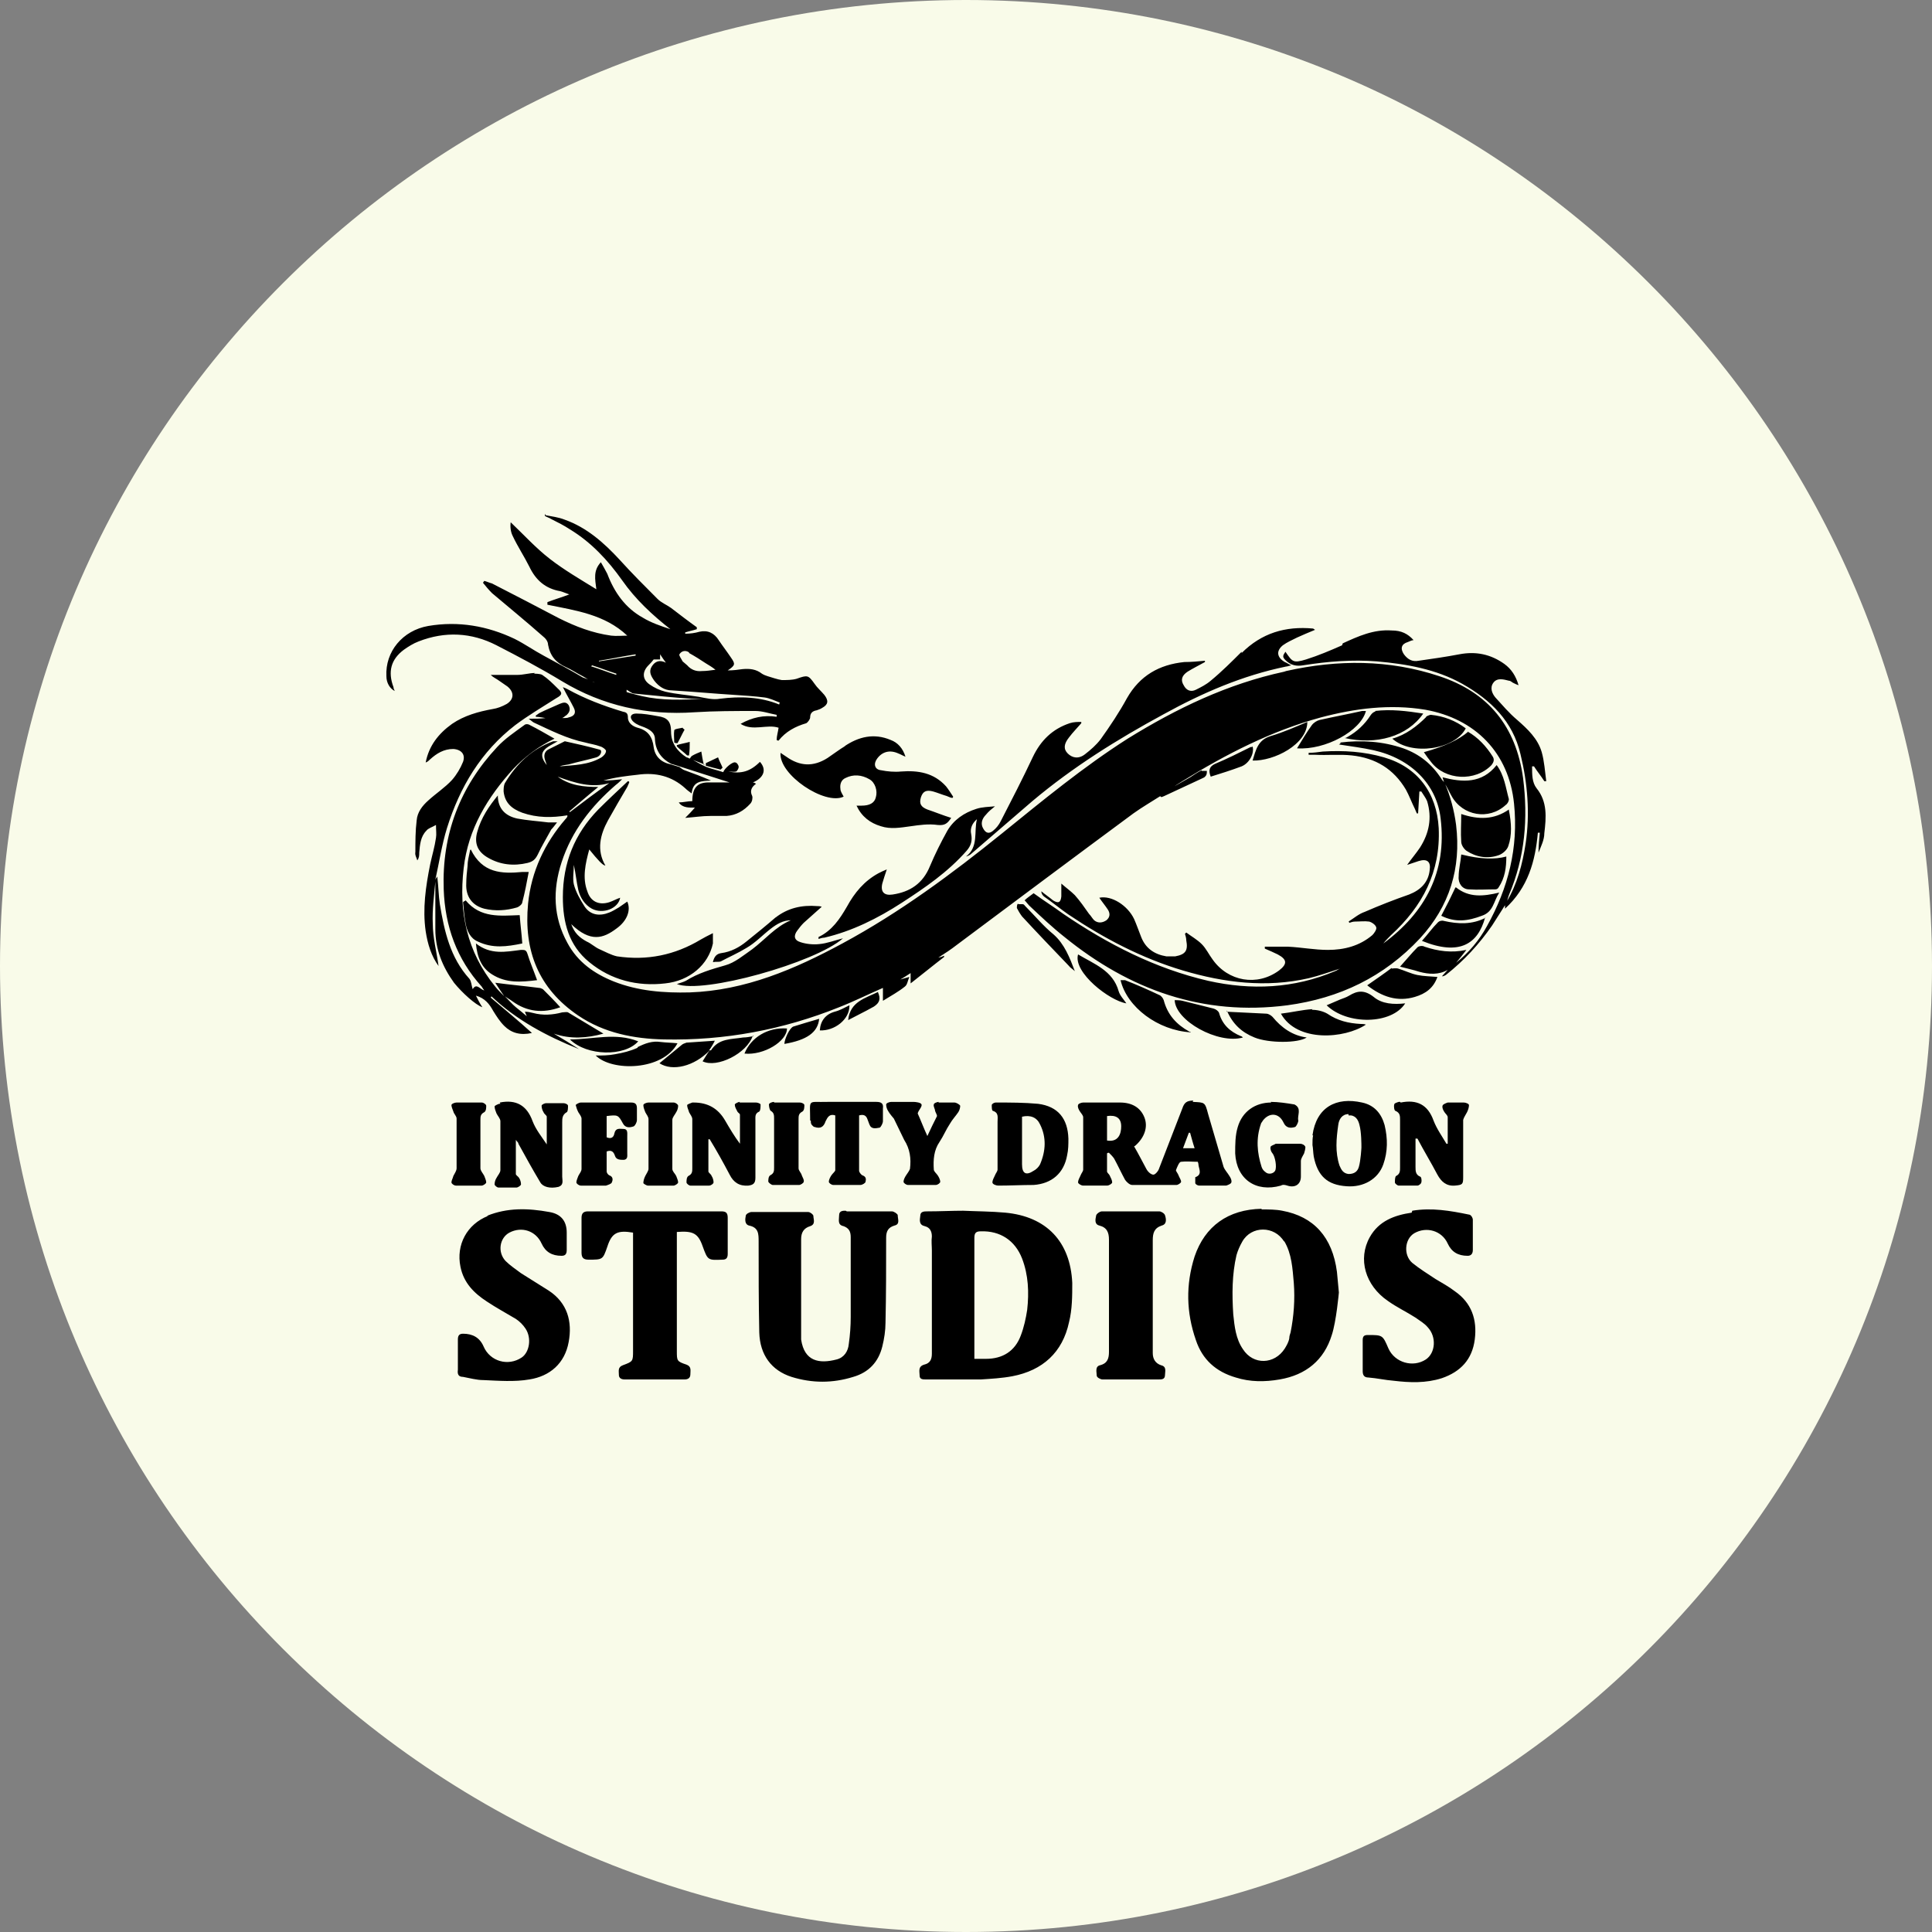 <?xml version="1.0" encoding="UTF-8"?>
<svg id="Layer_2" data-name="Layer 2" xmlns="http://www.w3.org/2000/svg" viewBox="0 0 30 30">
  <rect x="0" y="0" width="30" height="30" fill="#808080" stroke="none"/>
  <defs>
    <style>
      .cls-1 {
        fill: #f9fbe9;
      }
    </style>
  </defs>
  <g id="Layer_1-2" data-name="Layer 1">
    <g>
      <path class="cls-1" d="M15,0h0c8.28,0,15,6.72,15,15h0c0,8.28-6.72,15-15,15h0C6.72,30,0,23.28,0,15h0C0,6.72,6.72,0,15,0Z"/>
      <path d="M13.15,18.81c.23,0,.47,0,.7,0,.03,0,.09.04.09.06,0,.06.04.14-.05.16-.1.03-.13.09-.13.19,0,.44,0,.88-.01,1.32,0,.12-.02.25-.05.37-.06.24-.21.4-.45.47-.32.1-.64.1-.96,0-.31-.1-.49-.34-.5-.69-.01-.47-.01-.94-.01-1.41,0-.12,0-.22-.15-.25-.07-.02-.06-.1-.05-.15,0-.03.06-.06.09-.06.29,0,.58,0,.88,0,.03,0,.08.04.08.06,0,.05.04.13-.05.16-.1.03-.14.1-.14.2,0,.49,0,.97,0,1.46,0,.03,0,.07,0,.1.05.34.28.38.55.31.12-.03.18-.13.19-.24.02-.14.03-.28.03-.42,0-.16,0-.33,0-.49h0c0-.25,0-.5,0-.75,0-.09-.03-.14-.11-.17-.1-.02-.07-.1-.07-.17,0-.07.06-.07.1-.07ZM21.93,18.8c.3-.05.59,0,.88.06.03,0,.06.05.06.08,0,.16,0,.31,0,.47,0,.06-.03.09-.08.09h0c-.15,0-.25-.06-.31-.19-.09-.2-.33-.27-.52-.16-.15.09-.17.34-.03.46.11.09.24.17.36.25.1.06.21.12.3.19.26.18.35.44.31.75-.04.31-.22.5-.51.6-.25.08-.5.07-.75.04-.13-.01-.26-.04-.39-.05-.07,0-.09-.04-.09-.1,0-.08,0-.16,0-.23h0c0-.08,0-.17,0-.25,0-.06.02-.08.08-.08.23,0,.23,0,.32.21.1.22.38.3.58.17.15-.1.17-.35.03-.5-.05-.06-.12-.1-.19-.15-.14-.09-.29-.16-.43-.26-.35-.24-.47-.65-.28-.99.14-.25.38-.34.65-.38ZM19.59,18.78c.11,0,.22,0,.32.02.49.09.78.41.85.95.01.1.03.32.03.32,0,0-.04.45-.11.66-.12.39-.4.62-.81.69-.23.04-.46.04-.68-.03-.31-.09-.52-.28-.62-.58-.15-.43-.16-.86-.02-1.3.16-.47.52-.73,1.04-.74ZM7.56,18.88c.32-.13.64-.12.97-.06.18.03.27.14.27.32,0,.09,0,.18,0,.27,0,.06-.02.09-.08.09h0c-.15,0-.25-.06-.31-.19-.09-.2-.31-.27-.5-.17-.15.08-.19.3-.06.44.07.07.16.13.24.19.14.09.29.18.43.27.29.19.37.48.31.8-.06.33-.29.53-.61.58-.23.04-.48.02-.71.01-.11,0-.21-.03-.32-.05-.07,0-.09-.04-.08-.11,0-.08,0-.16,0-.23h0c0-.08,0-.16,0-.24,0-.06.02-.09.08-.09h0c.15,0,.26.06.32.2.1.23.38.31.59.17.12-.08.16-.3.06-.45-.04-.06-.09-.11-.15-.15-.15-.09-.3-.17-.45-.27-.2-.13-.36-.29-.41-.54-.07-.34.1-.66.43-.79ZM14.95,18.8c.22.01.44.01.66.03.64.06,1.01.45,1.04,1.09,0,.2,0,.41-.05.61-.1.47-.41.75-.88.84-.16.03-.33.04-.49.05-.28,0-.57,0-.85,0-.05,0-.1,0-.1-.06,0-.06-.03-.14.07-.17.09-.02.12-.08.12-.17,0-.53,0-1.07,0-1.6,0-.07-.01-.15,0-.22,0-.08-.03-.14-.11-.16-.09-.02-.08-.09-.07-.16,0-.07.06-.07.11-.07.19,0,.38-.01.57-.01h0ZM17.12,18.81c.29,0,.58,0,.88,0,.03,0,.08.03.09.06.02.06.03.14-.05.16-.12.04-.14.12-.14.23,0,.58,0,1.17,0,1.75,0,.09.04.16.13.19.09.02.06.1.06.15,0,.07-.05.07-.1.07-.15,0-.29,0-.44,0h0c-.14,0-.29,0-.43,0-.03,0-.09-.03-.09-.06,0-.05-.03-.14.05-.16.12-.03.14-.11.14-.21,0-.58,0-1.16,0-1.74,0-.11-.03-.19-.15-.22-.08-.02-.06-.1-.05-.15,0-.03.06-.07.09-.07ZM11.2,18.81c.07,0,.1.02.1.1,0,.19,0,.37,0,.56,0,.06-.02.09-.08.09-.23.01-.23.01-.31-.21-.07-.2-.15-.24-.4-.22v.26c0,.53,0,1.06,0,1.59,0,.15,0,.16.15.21.08.03.06.09.06.15,0,.06-.04.08-.09.08-.31,0-.62,0-.93,0-.05,0-.09-.02-.09-.07,0-.06-.02-.12.06-.15.16-.06.16-.06.16-.23,0-.57,0-1.15,0-1.72v-.11c-.24-.04-.33,0-.4.22-.07.2-.07.2-.29.2-.08,0-.11-.03-.11-.11,0-.18,0-.36,0-.54,0-.07.03-.1.1-.1.69,0,1.37,0,2.06,0ZM19.94,19.28c-.15-.25-.51-.25-.65,0-.04.07-.07.14-.09.21-.07.3-.07.61-.05.92.02.19.04.38.15.54.16.25.49.24.65-.01.03-.05.06-.1.07-.16,0-.03.01-.06.02-.09.05-.25.07-.51.05-.77-.02-.22-.03-.45-.15-.65ZM15.23,19.12c-.07,0-.1.02-.1.1,0,.34,0,.68,0,1.03v.85c.07,0,.12,0,.18,0,.26,0,.45-.12.54-.36.05-.13.08-.27.1-.4.03-.27.02-.54-.08-.8-.11-.28-.34-.43-.64-.42ZM19.73,17.11c.12,0,.25.02.37.04,0,0,0,0,0,0,.12.06.04.17.06.25,0,.03-.03.09-.05.1-.07.02-.14.02-.18-.07-.07-.15-.22-.16-.32-.03-.01.02-.03.04-.03.05-.08.23-.06.45.01.67.01.03.03.06.06.08.04.04.12.03.15-.02.03-.06,0-.22-.04-.27-.02-.02-.04-.07-.03-.1,0-.02.05-.03.08-.05,0,0,0,0,0,0h.19c.06,0,.12,0,.19,0,.03,0,.07.02.08.05,0,.03-.01.07-.02.1-.02.04-.05.08-.05.12,0,.08,0,.16,0,.24,0,.12-.09.18-.21.14-.03-.01-.07-.02-.1,0-.39.11-.69-.1-.71-.5,0-.14,0-.28.04-.41.07-.24.27-.38.52-.38ZM20.38,17.63c.06-.44.37-.6.77-.51.19.04.3.17.35.35.05.21.05.41-.02.61-.08.23-.31.36-.57.34-.3-.02-.45-.16-.51-.46-.01-.06-.01-.13-.02-.18,0-.06,0-.11.01-.15ZM7.76,17.12c.25-.05.42.04.51.29.05.13.14.24.22.36,0-.14,0-.29,0-.43,0-.02-.04-.04-.05-.07-.02-.03-.03-.07-.03-.1,0-.02.05-.04.07-.04.09,0,.18,0,.27,0,.03,0,.07.02.07.04,0,.03,0,.09-.02.1-.07.04-.07.1-.07.16,0,.28,0,.56,0,.84,0,.06.03.13-.06.16-.13.03-.24,0-.28-.07-.12-.2-.23-.4-.34-.6,0-.02-.02-.03-.04-.06,0,.19,0,.36,0,.53,0,.02.04.04.05.06.02.03.03.07.03.1,0,.02-.05.05-.07.05-.09,0-.19,0-.28,0-.02,0-.06-.03-.06-.05,0-.03.01-.07.03-.1.02-.04.06-.08.06-.12,0-.25,0-.5,0-.76,0-.04-.04-.08-.06-.12-.01-.03-.03-.07-.03-.11,0-.01.04-.03.07-.04,0,0,.01,0,.02,0ZM11.48,17.12c.09,0,.17,0,.26,0,.03,0,.07.02.07.03,0,.04,0,.09-.02.11-.07.03-.06.08-.06.14,0,.3,0,.6,0,.89,0,.09-.04.11-.11.12-.14.01-.23-.05-.29-.17-.1-.19-.2-.37-.31-.55,0,0-.01,0-.02,0h0c0,.17,0,.33,0,.5,0,.02.04.04.05.07.02.03.03.07.03.1,0,.02-.04.05-.07.05-.1,0-.19,0-.29,0-.02,0-.06-.03-.06-.05,0-.03,0-.08.03-.1.06-.03.06-.07.06-.12,0-.25,0-.51,0-.76,0-.04-.03-.07-.05-.11-.01-.04-.03-.07-.03-.11,0-.01.05-.03.08-.04,0,0,.01,0,.02,0,.22,0,.38.09.49.28.07.12.14.24.23.36,0-.15,0-.3,0-.45,0-.02-.03-.03-.04-.05-.02-.04-.04-.07-.04-.11,0-.01.05-.04.08-.04ZM21.75,17.12c.25-.05.42.03.51.28.05.13.13.24.2.36,0,0,.01,0,.02,0h0c0-.14,0-.27,0-.41,0-.03-.03-.05-.05-.08-.02-.03-.04-.07-.03-.1,0-.02.05-.04.08-.05.08,0,.17,0,.25,0,.03,0,.08.02.08.04,0,.03-.01.07-.03.11-.02.04-.05.08-.06.12,0,.3,0,.6,0,.89,0,.11-.01.12-.13.13-.13.01-.21-.06-.27-.17-.1-.19-.21-.37-.31-.56h-.03c0,.08,0,.16,0,.24,0,.07,0,.13,0,.2,0,.06,0,.12.07.15.02,0,.03.06.02.09,0,.02-.04.05-.06.05-.1,0-.19,0-.29,0-.02,0-.06-.03-.06-.05,0-.03,0-.09.02-.1.06-.03.06-.08.06-.13,0-.25,0-.49,0-.74,0-.06,0-.11-.07-.14-.02,0-.03-.07-.02-.1,0-.02.04-.03.07-.04,0,0,.01,0,.02,0ZM18.52,17.11c.19.01.19,0,.24.19.08.27.16.55.24.82.02.05.06.09.09.14.02.03.04.07.03.1,0,.02-.05.04-.08.05-.14,0-.28,0-.42,0-.02,0-.06-.02-.06-.04,0-.03,0-.09,0-.09.11-.04.06-.12.05-.19,0-.01,0-.02-.01-.05-.09,0-.18-.01-.26,0-.03,0-.06.08-.08.13,0,.02.03.05.04.08.01.03.04.07.04.1,0,.02-.05.05-.07.05-.23,0-.46,0-.69,0-.04,0-.09-.05-.11-.08-.06-.11-.11-.22-.17-.33-.02-.03-.05-.06-.08-.09-.01,0-.02,0-.03.01,0,.09,0,.19,0,.28,0,.02.03.04.04.06.02.04.04.08.04.11,0,.02-.05.05-.08.05-.12,0-.25,0-.37,0-.03,0-.08-.03-.08-.05,0-.03.02-.07.04-.11.01-.03.04-.06.04-.09,0-.27,0-.54,0-.81,0-.03-.03-.06-.05-.09-.02-.03-.04-.07-.03-.1,0-.02.05-.04.08-.04.19,0,.38,0,.57,0,.19,0,.32.08.38.23.06.15,0,.31-.13.43,0,0-.02.02-.03.02h0c.07.12.13.24.19.35.02.04.07.09.11.09.03,0,.08-.06.09-.1.12-.31.24-.62.36-.93.03-.09.07-.12.17-.12ZM9.8,17.12c.07,0,.09.03.09.09,0,.06,0,.12,0,.18,0,.04-.03.09-.05.1-.06.02-.13.03-.17-.05-.07-.13-.08-.13-.25-.11h0v.33c.07.03.11,0,.12-.06.02-.09.08-.07.14-.07.07,0,.06.06.06.11,0,.09,0,.18,0,.27,0,.04.01.09-.05.1-.06,0-.12,0-.14-.06-.02-.06-.05-.1-.13-.07,0,.1,0,.21,0,.31,0,.02.02.05.04.06.06.02.06.07.04.11,0,.02-.06.04-.09.05-.13,0-.26,0-.39,0-.03,0-.07-.03-.07-.05,0-.03.02-.07.03-.1.02-.04.05-.07.05-.11,0-.26,0-.52,0-.78,0-.03-.03-.07-.05-.1-.02-.04-.03-.07-.04-.11,0-.01.05-.04.08-.04.26,0,.52,0,.77,0ZM14.57,17.12c.08,0,.17,0,.25,0,.03,0,.08.03.09.05,0,.03-.01.07-.03.1-.04.06-.09.11-.13.18-.06.09-.1.19-.16.28-.09.13-.1.28-.09.43,0,.03.04.06.06.09.02.03.04.07.04.1,0,.02-.04.05-.07.05-.14,0-.29,0-.43,0-.03,0-.07-.03-.07-.05,0-.03.02-.07.04-.1.02-.03.05-.07.06-.1.02-.16,0-.31-.09-.45l-.16-.33s-.07-.08-.09-.12c-.02-.03-.03-.07-.03-.1,0-.02.05-.04.08-.04.11,0,.23,0,.34,0,.04,0,.12.01.13.04.01.04-.05.09-.06.14.05.11.09.22.15.35.05-.11.1-.21.15-.31,0-.02-.02-.05-.03-.08,0-.03-.03-.07-.02-.1,0-.02.05-.04.08-.04ZM10.07,17.12c.13,0,.26,0,.39,0,.03,0,.07.03.07.05,0,.03-.01.07-.03.1-.02.04-.06.08-.06.12,0,.12,0,.25,0,.37h0c0,.13,0,.26,0,.39,0,.04.04.07.06.11.01.03.03.07.03.1,0,.02-.05.05-.07.05-.13,0-.27,0-.4,0-.02,0-.07-.03-.07-.04,0-.03.01-.07.03-.11.02-.04.05-.08.05-.11,0-.26,0-.52,0-.77,0-.04-.03-.07-.05-.11-.01-.03-.03-.07-.03-.11,0-.02.05-.04.08-.04ZM7.08,17.12c.06,0,.13,0,.2,0h0c.07,0,.13,0,.2,0,.03,0,.07.03.07.05,0,.03,0,.08-.03.1-.06.03-.06.07-.06.12,0,.25,0,.5,0,.75,0,.04.04.08.06.12.01.03.03.07.03.1,0,.02-.05.05-.07.05-.13,0-.27,0-.4,0-.03,0-.07-.03-.07-.05,0-.03.02-.06.03-.1.02-.04.05-.08.05-.12,0-.26,0-.51,0-.77,0-.04-.04-.07-.05-.11-.01-.03-.03-.07-.03-.1,0-.02.05-.04.08-.04ZM12.02,17.12c.06,0,.13,0,.2,0h0c.07,0,.13,0,.2,0,.03,0,.07.02.07.04,0,.03,0,.08-.03.1-.06.03-.06.07-.06.12,0,.25,0,.51,0,.76,0,.04.04.07.05.11.01.03.04.07.03.1,0,.02-.05.05-.07.05-.14,0-.27,0-.41,0-.02,0-.06-.03-.07-.05,0-.03,0-.08.03-.1.06-.03.06-.07.06-.12,0-.25,0-.51,0-.76,0-.05,0-.09-.05-.12-.02-.01-.03-.07-.03-.1,0-.02.05-.04.08-.04ZM12.58,17.4c0-.35-.05-.28.27-.29.25,0,.51,0,.76,0,.08,0,.11.03.1.1,0,.07,0,.13,0,.2,0,.03-.03.09-.05.1-.06.01-.13.03-.16-.05-.01-.03-.02-.05-.03-.08-.02-.06-.06-.08-.13-.06h0c0,.29,0,.57,0,.86,0,.02.03.06.05.07.06.02.06.06.05.1,0,.02-.05.05-.08.05-.14,0-.28,0-.42,0-.03,0-.07-.03-.07-.05,0-.03.02-.07.04-.1.02-.03.06-.06.06-.08,0-.28,0-.56,0-.85-.09-.03-.12.03-.15.09-.03.09-.08.12-.17.09-.02,0-.04-.03-.05-.04-.01-.02-.01-.04-.01-.06ZM15.47,17.12c.22,0,.43,0,.65.02.31.04.46.23.47.54,0,.09,0,.17-.02.26-.05.28-.24.44-.52.46-.18,0-.37.01-.55.01-.03,0-.09-.02-.09-.05,0-.03.02-.07.04-.11.01-.03.04-.06.04-.09,0-.13,0-.27,0-.4h0c0-.11,0-.22,0-.34,0-.07.02-.14-.07-.17-.02,0-.02-.06-.02-.09,0-.02.04-.04.06-.04ZM20.94,17.3c-.1,0-.15.08-.16.17-.03.21-.05.42.02.63.03.07.06.12.14.13.09,0,.14-.04.16-.11.03-.1.04-.3.04-.3,0-.05,0-.24-.03-.35-.02-.09-.07-.16-.17-.15ZM16.15,17.46c-.05-.11-.15-.15-.28-.12h0s0,.74,0,.74c0,.14.06.18.18.1.04-.02.08-.06.1-.1.09-.21.1-.42,0-.62ZM18.37,17.83h.18c-.03-.09-.05-.17-.07-.24,0,0-.01,0-.02,0-.03.08-.06.16-.09.24ZM17.41,17.49c0-.13-.08-.18-.22-.16v.38c.18.03.22-.11.22-.22ZM11.02,16.31h0s0,0,0,0c-.24.25-.58.33-.78.2.11-.09.23-.19.34-.28.02-.02.05-.03.08-.04.14-.01.28-.02.44-.03-.03.06-.06.11-.09.15ZM9.9,16.26c.12-.06.23-.1.36-.08.08.01.16.01.26.02-.23.43-1.02.44-1.27.19.1,0,.2,0,.3-.02.12-.02.24-.05.35-.1ZM11.69,16.08c-.09.28-.56.51-.78.4.04-.06.07-.12.11-.17,0,0,.01,0,.02,0,.12-.19.32-.17.5-.2.05,0,.1-.01.16-.02ZM12.22,15.97c0,.2-.36.42-.66.39.1-.25.36-.41.66-.39ZM8.85,16.14c.36,0,.71-.11,1.06.03-.21.24-.8.23-1.06-.03ZM11.02,16.31s0,0,0,0h0s0,0,0,0ZM8.29,10.46s.1,0,.13.02c.09.06.16.13.24.21.08.07.07.1-.02.15-.22.14-.44.27-.64.42-.53.41-.86.96-1.06,1.6-.08.26-.12.53-.18.8h0s0,0,0,0c0,0,0,0,0,0h0s0,0,0,0c0,0,.01-.02.03-.05.02.17.02.3.04.43.07.42.16.83.46,1.16.03.04.03.1.05.16.06-.1.11,0,.18.02-.02-.03-.03-.04-.04-.06-.39-.43-.57-.94-.59-1.51-.03-.85.25-1.59.83-2.21.12-.13.27-.23.42-.34.02-.02.06-.02.09,0,.12.06.24.13.38.21-.25.12-.46.28-.64.47-.4.44-.7.93-.77,1.54-.08.68.05,1.3.49,1.84.04.05.09.1.14.15,0,0,0,0,0,0-.05-.07-.1-.15-.14-.21.22.03.45.05.68.08.02,0,.04.01.06.02.09.09.18.18.27.28-.27.1-.52.07-.74-.09-.04-.03-.08-.05-.12-.08h0c.06.06.11.12.17.17.05.04.1.08.17.14-.02-.04-.02-.05-.03-.07.05,0,.09.01.13.02.15.04.3.03.45-.01.03,0,.07-.01.09,0,.18.11.37.22.55.33-.25.07-.51.09-.77,0,.07.04.13.08.2.12.06.04.13.08.19.12-.5-.2-.97-.45-1.36-.82,0,0,0,.01-.01.02.21.18.42.35.64.55-.18.04-.32,0-.43-.11-.07-.07-.12-.15-.17-.23-.06-.11-.13-.2-.27-.24.03.06.06.12.1.18-.11-.04-.31-.22-.44-.38-.18-.25-.29-.52-.29-.83,0-.25,0-.5,0-.74-.02.22-.05.44-.04.65,0,.22.06.44.09.66-.11-.15-.17-.34-.2-.54-.05-.35,0-.69.07-1.04.03-.14.07-.27.09-.41.01-.06,0-.11,0-.2-.07.04-.12.05-.15.09-.09.09-.1.22-.11.34,0,.04,0,.08-.03.12-.01-.04-.04-.08-.03-.13,0-.16,0-.33.02-.49.01-.13.09-.23.18-.31.12-.11.26-.2.37-.32.07-.08.13-.18.17-.28.04-.11-.02-.19-.15-.2-.15,0-.26.07-.36.16-.02.02-.04.04-.07.05.05-.26.2-.45.41-.6.19-.13.41-.19.63-.23.07-.01.15-.04.22-.08.11-.07.12-.18.01-.27-.04-.03-.09-.06-.13-.09-.04-.03-.09-.05-.13-.09.14,0,.28,0,.41,0,.1,0,.19-.03.28-.03ZM12.72,15.82c-.02.21-.19.33-.54.39,0-.07.08-.25.14-.27.13-.04.26-.08.4-.12ZM19.05,15.71c.22.01.41.02.61.03.04,0,.08.03.1.05.14.17.31.29.53.32-.13.09-.59.09-.81,0-.2-.08-.34-.21-.43-.42ZM19.97,10.42c.8-.18,1.6-.18,2.38.08.76.25,1.19.78,1.3,1.58.08.63.03,1.23-.22,1.82-.01.03-.02.06-.03.1,0,.01-.01.03-.02.04-.07.11-.14.22-.21.33-.2.29-.44.55-.72.77-.02.01-.03.02-.06.02.03-.03.06-.07.09-.1-.14.08-.29.07-.44.03-.09-.03-.19-.05-.3-.08.1-.11.18-.21.27-.3.02-.02.08-.03.11-.01.21.07.42.1.65.05-.06.08-.11.14-.16.2.2-.16.36-.35.48-.57.33-.59.49-1.22.42-1.9-.08-.79-.6-1.32-1.38-1.46-.55-.09-1.09-.02-1.62.12-.77.21-1.47.57-2.15.99-.12.07-.23.16-.34.23h0c-.14.09-.28.17-.42.27-.92.68-1.83,1.36-2.74,2.04-.09.07-.18.13-.29.2.05-.01.07-.02.09-.03,0,0,0,.01,0,.02-.17.13-.34.27-.52.41v-.16c-.06.04-.11.07-.16.1,0,0,0,0,0,0,.03-.01.07-.02.14-.04-.03.07-.03.12-.07.15-.1.08-.21.14-.34.22v-.2s0,0,0,0h0c-.23.1-.45.21-.68.3-.87.35-1.78.52-2.72.5-.47-.01-.93-.1-1.33-.37-.62-.42-.85-1.01-.78-1.74.05-.5.26-.94.58-1.31.01-.01.02-.02.03-.04,0,0,0-.01,0-.02-.24.04-.47.04-.7-.04-.16-.06-.27-.15-.29-.33,0-.04,0-.09.02-.13.18-.3.42-.53.75-.65,0,0,.02,0,.03,0,0,0,.01,0,.04,0-.15.09-.35.15-.17.37-.01-.03-.02-.06-.03-.09-.02-.07,0-.13.07-.16.08-.04.16-.08.24-.12,0,0,0,0,0,0,.18.04.36.08.54.13.05.01.02.1-.05.12-.14.04-.29.07-.43.11-.05.01-.09.01-.14.03.22-.02.45-.02.65-.14.03-.02.07-.06.07-.1,0-.02-.05-.06-.09-.07-.08-.03-.16-.04-.23-.06-.29-.06-.54-.19-.8-.31-.02-.01-.04-.03-.08-.06.1,0,.18,0,.26-.01h0s-.1-.02-.15-.02c0,0,0-.02,0-.02.02-.01.04-.03.06-.04.1-.05.2-.09.31-.14.05-.02.1-.04.14.02.03.06.02.11-.04.16-.01,0-.02.02-.06.04.05,0,.08,0,.1-.01.09-.02.12-.07.08-.15-.05-.1-.11-.2-.17-.32.03.01.05.02.07.03.27.15.56.26.86.35.05.01.08.02.08.09,0,.09.08.14.15.16.16.04.23.14.25.3.02.15.12.24.27.27.04.01.09.03.13.04.03.02.05.04.08.05.14.05.27.1.41.16-.14.01-.28,0-.3.2-.04-.03-.07-.05-.1-.08-.21-.19-.46-.25-.74-.21-.18.02-.35.04-.53.09.1,0,.19-.01.29-.02-.03.03-.06.06-.1.09-.38.33-.68.71-.84,1.2-.14.43-.13.85.09,1.25.16.3.42.48.72.6.38.15.78.18,1.18.17.86-.03,1.63-.36,2.37-.76.89-.48,1.7-1.08,2.48-1.71.63-.51,1.26-1.03,1.95-1.47.76-.47,1.55-.85,2.43-1.04ZM18.24,15.53s.09,0,.12.01c.16.04.32.08.48.12.04.01.08.04.09.07.05.18.17.29.34.36.01,0,.02.01.03.02-.38.11-1.06-.26-1.06-.59h0ZM20.37,15.68c.08,0,.17.02.24.06.16.11.33.15.52.16.02,0,.05,0,.08.01-.33.22-1.07.28-1.32-.17h0c.17-.02.33-.06.49-.07ZM18.5,16.03h0s0,0,0,0c0,0,0,0,0,0ZM17.41,15.22s.04,0,.06,0c.18.07.36.15.53.23.03.01.06.05.07.08.06.23.2.38.4.49,0,0,.02,0,.02.01-.51-.03-.99-.39-1.09-.81ZM13.19,15.62c0,.21-.23.39-.46.38.01-.15.09-.25.23-.29.08-.02.15-.06.23-.1ZM13.63,15.4c.05.11.03.17-.06.23-.04.02-.07.04-.11.06-.1.05-.19.1-.29.15.03-.29.27-.34.47-.44ZM20.95,15.46c.13-.08.24-.09.38.02.13.11.31.12.49.1-.21.33-.9.34-1.22.03.07-.03.14-.06.21-.09.05-.02.09-.03.14-.06ZM20.81,11.53c.33-.04.66-.02.98.09.25.09.44.24.59.47.01.02.03.04.05.06.09.21.15.43.18.66.08.67-.1,1.26-.56,1.76-.56.6-1.25.93-2.06,1.04-1.31.17-2.45-.24-3.46-1.06-.19-.15-.37-.32-.55-.49-.02-.02-.04-.05-.07-.08.04-.04.09-.07.14-.11.15.11.31.21.46.32.69.47,1.43.85,2.25,1.04.67.15,1.33.12,1.97-.15.03-.01.05-.03.08-.04-.16.05-.32.11-.49.15-.66.15-1.31.07-1.95-.12-.64-.19-1.23-.5-1.78-.87-.13-.09-.25-.19-.38-.28-.02-.02-.04-.04-.04-.08.06.05.12.09.18.14.08.05.12.04.13-.06,0-.06,0-.12,0-.2.08.07.15.12.21.18.08.09.15.19.22.29.03.03.05.07.08.1.06.05.13.04.19,0,.06-.05.06-.11.02-.17-.04-.06-.09-.12-.13-.18.19-.04.44.12.54.33.04.09.07.18.11.28.07.18.21.27.39.3.05,0,.09,0,.14,0,.16-.03.2-.09.17-.25,0-.03-.01-.07-.02-.1,0,0,.02-.02.02-.02.08.06.17.11.24.18.07.07.11.16.17.24.24.34.69.42,1.03.17.13-.1.13-.17-.02-.25-.06-.03-.13-.06-.2-.09,0-.01,0-.02,0-.03.12,0,.24,0,.36,0,.21.01.41.05.62.05.25,0,.49-.06.69-.23.03-.03.07-.09.06-.12-.01-.04-.07-.08-.11-.09-.07-.01-.15,0-.22,0-.03,0-.06.01-.09.02,0,0,0-.02-.01-.02.08-.05.16-.12.25-.15.23-.1.46-.19.69-.27.18-.07.3-.19.32-.38.02-.13-.04-.18-.17-.14-.06.02-.12.04-.18.06.07-.1.14-.18.2-.27.14-.22.19-.46.11-.72-.02-.05-.06-.1-.09-.15,0,0-.02,0-.03,0l-.02.34s-.02,0-.02,0c-.01-.02-.02-.05-.03-.07-.05-.1-.09-.21-.14-.3-.19-.32-.47-.49-.84-.53-.19-.02-.38,0-.57-.01-.03,0-.06,0-.1,0,0,0,0-.02,0-.03.07,0,.15-.01.22-.02.32-.02.64,0,.95.09.52.15.82.55.85,1.1.03.68-.25,1.21-.74,1.66-.04.04-.08.08-.12.13.65-.48.99-1.11.89-1.94-.06-.53-.46-.93-1.04-1.06-.18-.04-.35-.06-.54-.09.01,0,.02-.02.03-.02ZM16.74,14.82c.25.15.54.25.63.57.02.07.08.13.12.19-.26-.04-.83-.48-.75-.76ZM21.82,15.58s0,0,0,0c0,0,0,0,0,0h0ZM21.61,15.04s.07-.01.1,0c.1.03.2.08.3.1.1.02.2.02.31.03-.06.17-.18.26-.35.31-.27.08-.51,0-.74-.18.13-.09.26-.18.38-.27ZM12.04,14.25c.19-.15.41-.2.65-.18.02,0,.04,0,.07.01-.1.09-.19.17-.28.25-.04.04-.07.08-.1.12-.06.08-.05.15.05.18.09.03.2.04.29.03.12-.01.25-.06.37-.09-.43.38-2.18.87-2.58.71.06-.02.1-.03.14-.05.19-.12.4-.18.61-.24.15-.04.29-.16.42-.25.2-.15.36-.35.6-.45-.12,0-.22.06-.31.13-.13.1-.24.22-.38.3-.13.08-.27.14-.4.21-.03.01-.07,0-.12.01h0c.02-.09.06-.13.13-.14.15-.02.28-.09.39-.18.15-.12.31-.25.46-.38ZM9.77,12.15s-.02.05-.03.07c-.1.17-.2.34-.3.52-.12.22-.18.46-.04.7-.04,0-.12-.09-.25-.25-.06.22-.11.44-.03.65.05.16.18.22.34.17.06-.02.11-.05.17-.07-.03.17-.27.26-.44.17-.11-.06-.18-.17-.21-.29-.03-.13-.04-.26-.07-.39,0,.1-.02.21,0,.3.03.12.1.24.17.35.09.13.23.15.38.09.05-.02.1-.05.15-.08.04-.03.09-.06.13-.09.06.13,0,.3-.17.42-.2.15-.4.22-.7-.07h0c.05.14.13.21.24.27.07.03.13.09.2.12.09.04.18.09.27.11.47.07.9-.02,1.3-.26.05-.03.11-.06.19-.1,0,.07,0,.12,0,.16-.07.33-.36.58-.74.62-.43.05-.84-.05-1.18-.33-.32-.26-.41-.62-.41-1.01,0-.53.18-.98.55-1.36.15-.15.3-.29.46-.44,0,0,.01,0,.02.01ZM7.39,14.65c.23.18.46.13.7.1.06,0,.08,0,.1.06.04.13.1.27.15.41-.25.03-.48.05-.7-.09-.16-.1-.23-.26-.25-.48ZM16.69,15.1h0s0,0,0,0c0,0,0,0,0,0ZM15.81,14.04s.05,0,.07,0c.02,0,.03.02.04.03.15.15.28.31.44.44.17.15.25.36.33.57-.03-.03-.07-.05-.1-.09-.24-.25-.48-.5-.72-.76-.03-.04-.06-.09-.08-.13,0-.02,0-.06.02-.07ZM23.06,14.25c-.11.4-.39.6-.98.36.09-.1.16-.2.25-.29.02-.02.06-.03.09-.02.22.05.44.06.65-.05ZM7.23,13.98c.23.28.54.24.84.23.01.15.03.29.04.44-.24.05-.46.08-.69-.03-.12-.05-.17-.17-.19-.28-.02-.11-.03-.22-.04-.33,0,0,.02-.02.03-.02ZM19.28,10.14c.31-.31.68-.42,1.11-.38,0,0,0,0,.03.02-.1.04-.19.08-.28.12-.08.04-.15.07-.22.12-.11.09-.09.19.03.26.03.01.05.03.1.05-.04.01-.06.02-.08.02-.68.14-1.3.41-1.9.74-.72.39-1.41.82-2.04,1.35-.31.27-.63.54-.94.81-.02.02-.05.04-.09.05.2-.15.12-.39.17-.58-.07.06-.11.14-.09.23.02.1,0,.18-.07.26-.29.33-.64.57-1.01.81-.37.24-.77.44-1.2.54-.03,0-.06.01-.09.02,0-.02,0-.03,0-.03.21-.1.33-.28.44-.47.12-.22.27-.4.49-.52.04-.02.08-.04.13-.06-.03.09-.05.15-.07.22-.03.13.03.19.16.17.27-.04.47-.17.58-.44.08-.19.17-.37.27-.55.1-.17.26-.28.45-.34.09-.03.19-.03.29-.04-.05.04-.1.08-.14.13-.06.06-.09.14-.04.22.04.07.09.08.15.03.05-.04.09-.09.12-.15.17-.33.34-.66.5-1,.12-.25.3-.43.57-.52.06-.02.12-.02.18-.02v.02c-.06.07-.13.14-.19.22-.08.1-.09.18-.02.25.07.07.17.09.27.01.09-.07.17-.14.24-.23.15-.21.29-.42.41-.64.2-.35.5-.52.89-.56.11,0,.21-.01.32-.02,0,0,0,.02,0,.02h0c-.09.05-.19.1-.27.15-.09.06-.11.13-.06.21.04.08.11.11.19.07.08-.04.16-.08.23-.14.17-.14.33-.3.48-.45ZM22.61,13.78c.2.16.42.14.67.08-.09.14-.09.3-.27.36-.21.08-.41.11-.63,0h0c.08-.15.15-.29.22-.44ZM7.31,13.19c.18.37.48.38.8.35.03,0,.06,0,.1,0-.03.16-.06.32-.1.47,0,.03-.05.07-.08.08-.17.05-.34.06-.51.02-.19-.05-.29-.19-.28-.39,0-.09.01-.18.02-.27,0-.08.02-.15.04-.25ZM20.85,9.99c.24-.11.48-.22.76-.2.15,0,.25.05.34.15-.03,0-.06.02-.09.03-.1.03-.12.1-.06.19.06.08.13.12.23.1.21-.03.42-.06.63-.1.26-.05.49,0,.7.15.11.08.18.19.22.33-.03-.01-.05-.02-.07-.03-.03-.01-.05-.04-.08-.04-.08-.02-.18-.05-.24.03-.06.08-.02.17.03.23.11.12.21.24.34.35.16.14.32.29.38.5.04.14.05.3.07.45,0,0-.02,0-.03,0-.05-.08-.11-.15-.16-.23h-.03c0,.13,0,.25.07.34.17.21.15.45.12.7,0,.1-.05.2-.09.3,0-.1.01-.21.02-.31,0,0-.02,0-.03,0-.04.44-.15.85-.51,1.18,0-.03,0-.05,0-.06h0s.01-.03.02-.04c.17-.28.25-.59.3-.91.07-.47.03-.94-.08-1.39-.12-.51-.46-.84-.9-1.09-.41-.23-.87-.31-1.33-.35-.38-.03-.76,0-1.14.06-.11.02-.2,0-.28-.08-.05-.05-.04-.07,0-.13.11.16.12.18.32.12.19-.06.38-.14.56-.22ZM22.7,13.27c.28.07.51.08.69.03,0,.17-.02.33-.12.48-.01.02-.03.03-.05.03-.14,0-.27.01-.41,0-.1,0-.17-.09-.16-.2,0-.11.03-.22.04-.34ZM7.73,12.35c0,.21.12.32.3.36.16.03.32.04.48.06.04,0,.08,0,.14,0-.04.05-.06.08-.09.11-.07.13-.15.26-.21.39-.04.08-.08.11-.16.13-.21.05-.42.03-.61-.08-.16-.09-.22-.22-.17-.4.06-.22.18-.4.33-.58ZM23.43,12.58c.04.2.05.39-.01.56-.02.06-.09.12-.15.14-.17.06-.35.03-.5-.07-.04-.03-.08-.09-.08-.14-.01-.14,0-.27,0-.43.27.09.51.09.74-.07ZM7.31,13.19s0,0,0,0h0s0,0,0,0ZM13.11,11.59c.22-.15.46-.21.72-.1.11.04.19.13.23.26-.05-.02-.08-.04-.11-.05-.13-.06-.25-.03-.33.08-.06.08-.04.17.06.18.1.02.21.03.31.02.27-.02.51.02.7.23.04.05.07.1.11.16,0,0,0,.01-.01.02-.03,0-.06-.02-.09-.03-.07-.02-.14-.05-.21-.07-.11-.03-.16,0-.19.09-.03.1,0,.15.1.19.12.04.24.09.37.13-.06.09-.1.12-.21.11-.14-.02-.28,0-.42.02-.15.02-.31.05-.46,0-.17-.05-.3-.15-.38-.32.03,0,.05,0,.08,0,.12,0,.2-.04.22-.13.03-.1-.01-.23-.1-.28-.12-.07-.25-.08-.37-.02-.07.03-.09.1-.08.17,0,.04.03.08.05.12h0c-.29.14-1.01-.34-.98-.68.03.02.06.04.09.06.21.15.42.16.64.02.09-.06.18-.13.28-.19ZM9.82,11.19c-.05-.06-.02-.11.06-.11.11,0,.22.02.33.04.15.02.21.08.21.24,0,.18.1.31.24.4.01,0,.03.01.05.02.02,0,.03.01.05.02.07.04.14.08.21.11.08.03.17.05.26.08.02-.06.15-.17.19-.15.02,0,.05.04.05.07,0,.02-.02.06-.04.07-.04.01-.08,0-.12,0,.2.04.34,0,.49-.15.11.12.06.25-.11.32.02,0,.03.01.05.02-.07.05-.1.11-.06.19.01.03,0,.09-.03.12-.1.11-.22.18-.37.19-.08,0-.17,0-.25,0-.13,0-.25.02-.39.03.05-.05.1-.1.15-.16-.08,0-.19.01-.25-.08.07,0,.14-.02.21-.02,0-.21.08-.3.28-.29.1,0,.2,0,.3,0l-.78-.25h0s-.09-.03-.13-.04c-.15-.08-.24-.2-.25-.38,0-.11-.09-.16-.2-.2-.06-.02-.12-.05-.16-.1ZM23.24,11.88c.12.16.14.35.19.53,0,.03-.02.07-.05.09-.26.24-.67.17-.84-.14-.04-.07-.07-.14-.11-.2h0s-.02-.05-.03-.09c.31.08.61.1.84-.19ZM8.66,12.06c.19.14.41.16.63.16-.16.13-.31.26-.45.38h0s0,0,.01.01c.21-.16.41-.31.61-.45-.27.08-.53,0-.8-.1ZM18.66,11.97s.05,0,.08,0c0,.03,0,.06-.02.08-.01.02-.04.03-.06.04-.19.09-.39.18-.58.27-.03.01-.06.04-.07-.02.16-.09.31-.18.47-.27.06-.04.12-.08.18-.11ZM18.01,12.35h0s0,0,0,0h0ZM18.01,12.35s0,0,0,0h0s0,0,0,0ZM7.73,12.35s0,0,0,0h0s0,0,0,0ZM22.43,12.16s0,0,0,0h0s0,0,0,0ZM22.43,12.16h0s0,0,0,0c0,0,0,0,0,0ZM22.79,11.36c.16.09.29.23.39.39.03.05.01.09-.02.13-.25.26-.72.24-.94-.05-.04-.05-.07-.09-.11-.15h0c.32-.09.54-.19.69-.32ZM19.45,11.59c.03.11-.05.26-.17.31-.16.06-.32.11-.48.16h0c-.04-.1-.02-.16.07-.2.19-.08.37-.17.55-.26,0,0,.01,0,.02,0ZM11.22,11.92l-.03.03c-.08-.02-.16-.04-.23-.06,0-.01,0-.03,0-.04h0c.06-.03.13-.06.19-.09.02.06.05.11.07.16ZM10.94,11.87c-.08-.03-.13-.05-.18-.07-.02,0-.03-.01-.05-.02.01-.01.02-.03.03-.04.05-.03.1-.05.15-.07.01.06.02.13.04.21ZM19.45,11.81h0s0,0,0,0c0,0,0,0,0,0ZM20.3,11.21c0,.35-.52.61-.85.6.05-.16.08-.32.28-.38.2-.06.38-.14.57-.22ZM10.67,11.73h0s0,0,0,0h0ZM10.7,11.73s-.02,0-.03,0c-.05-.05-.11-.09-.16-.14,0,0,0-.02,0-.02.06-.02.13-.03.2-.05,0,.07,0,.13-.01.2ZM22.14,11.13s.05-.03.08-.03c.2.02.38.09.54.21-.17.33-.84.43-1.14.16.21-.06.38-.19.53-.34ZM21.16,11.04s.04,0,.05,0c-.08.31-.63.61-1.07.58.08-.13.15-.25.23-.36.03-.04.08-.07.12-.08.22-.05.44-.09.66-.14ZM10.63,11.33c-.04.07-.07.14-.11.21-.02,0-.03,0-.05-.01,0-.06-.01-.13,0-.19,0-.02.08-.03.13-.04,0,.01.02.02.03.03ZM8.47,8c.1.02.2.03.3.07.34.12.61.36.85.62.19.21.39.41.59.61.06.06.14.09.21.14.13.1.26.2.4.3,0,0,0,.02,0,.03-.06.02-.12.03-.18.05v.02c.08,0,.15-.01.22-.03.13-.03.23.02.3.13.06.09.13.18.19.27.07.1.07.12-.05.2.09,0,.16-.01.23-.02.11-.01.21,0,.3.07.03.02.06.03.09.04.07.02.15.05.22.06.08,0,.16,0,.23-.02.17-.06.18-.06.28.08.04.06.1.11.15.17.07.09.06.15-.03.2-.03.02-.06.03-.09.04-.06.01-.1.04-.1.11,0,.03-.04.08-.06.09-.17.05-.32.13-.43.27,0,0-.02,0-.03-.01,0-.06.02-.12.03-.19-.18-.06-.4.06-.59-.06.18-.1.36-.14.56-.11,0-.01,0-.02,0-.03-.11-.02-.22-.06-.33-.06-.32,0-.63,0-.95.02-.73.05-1.42-.1-2.05-.48-.33-.2-.67-.38-1.02-.56-.39-.2-.8-.22-1.21-.06-.08.03-.16.08-.23.13-.2.15-.25.34-.16.58,0,.02.01.04.02.06-.08-.04-.13-.13-.13-.23-.02-.38.25-.71.65-.78.47-.08.92,0,1.34.2.16.08.3.18.45.26.2.11.41.22.61.34.03.01.06.02.08.03-.03-.02-.06-.04-.1-.06-.08-.04-.15-.09-.24-.13-.16-.07-.25-.18-.28-.35,0-.05-.04-.1-.08-.13-.26-.23-.53-.45-.79-.67-.05-.05-.1-.11-.14-.16,0,0,.01-.02.02-.03.04.01.08.03.12.04.35.18.7.36,1.04.54.26.13.52.23.81.27.08.01.17,0,.25,0-.35-.33-.8-.39-1.24-.48,0-.01,0-.03,0-.04.1-.04.21-.07.34-.12-.06-.02-.1-.04-.14-.05-.23-.04-.38-.17-.48-.38-.08-.16-.18-.31-.26-.48-.03-.06-.04-.14-.03-.21.2.19.39.4.61.57.22.17.46.31.72.47-.02-.16-.05-.29.07-.42.04.07.07.12.1.18.11.29.28.53.55.68.13.08.28.13.43.18-.28-.22-.54-.46-.75-.76-.22-.31-.48-.59-.81-.79-.09-.06-.19-.11-.29-.16-.03-.02-.07-.03-.1-.05,0-.01,0-.02.01-.03ZM21.35,11.04c.25-.03.49,0,.75.04-.25.36-.73.49-1.22.38.02,0,.03-.01.05-.02.14-.08.26-.19.35-.33.02-.03.05-.06.08-.06ZM22.75,11.31s0,0,0,0c0,0,0,0,0,0h0ZM10.27,10.24s-.09,0-.12,0c-.03.04-.06.07-.08.09-.1.1-.1.22.02.3.07.05.16.09.24.11.17.04.34.05.52.08.11.02.22.05.33.03.31-.04.63-.03.92.09h0s0-.02.01-.03c-.08-.03-.16-.07-.24-.08-.16-.02-.32-.03-.47-.04-.32-.02-.64-.05-.97-.07-.11,0-.2-.06-.27-.15-.05-.07-.09-.14-.04-.22.05-.08.12-.11.22-.06-.03-.04-.05-.07-.09-.13,0,.04,0,.06,0,.08ZM9.16,10.56s.03.02.05.03c.25.07.5.16.76.22.31.07.62.06.94.04-.06,0-.11,0-.17,0-.3-.02-.59-.05-.89-.08-.04,0-.08-.04-.12-.06,0,0,0,.02,0,.04-.06-.01-.11-.03-.16-.04-.14-.04-.27-.09-.41-.14ZM12.35,10.74s-.02,0-.03,0c0,0,.02,0,.03,0ZM9.19,10.35c.13.04.25.09.38.13,0,0,0-.02,0-.02-.13-.04-.25-.09-.38-.13,0,0,0,.01-.01.02ZM10.7,10.13c-.06-.04-.12-.02-.15.03-.01.02.03.07.05.11.02.02.05.04.07.06.06.07.14.1.23.09.07,0,.13-.01.21-.02h0c-.05-.04-.1-.07-.15-.1-.09-.06-.17-.11-.26-.16ZM9.3,10.25s0,.01,0,.02c.19-.03.38-.06.57-.09,0,0,0-.02,0-.02-.19.03-.38.07-.57.1Z"/>
    </g>
  </g>
</svg>
